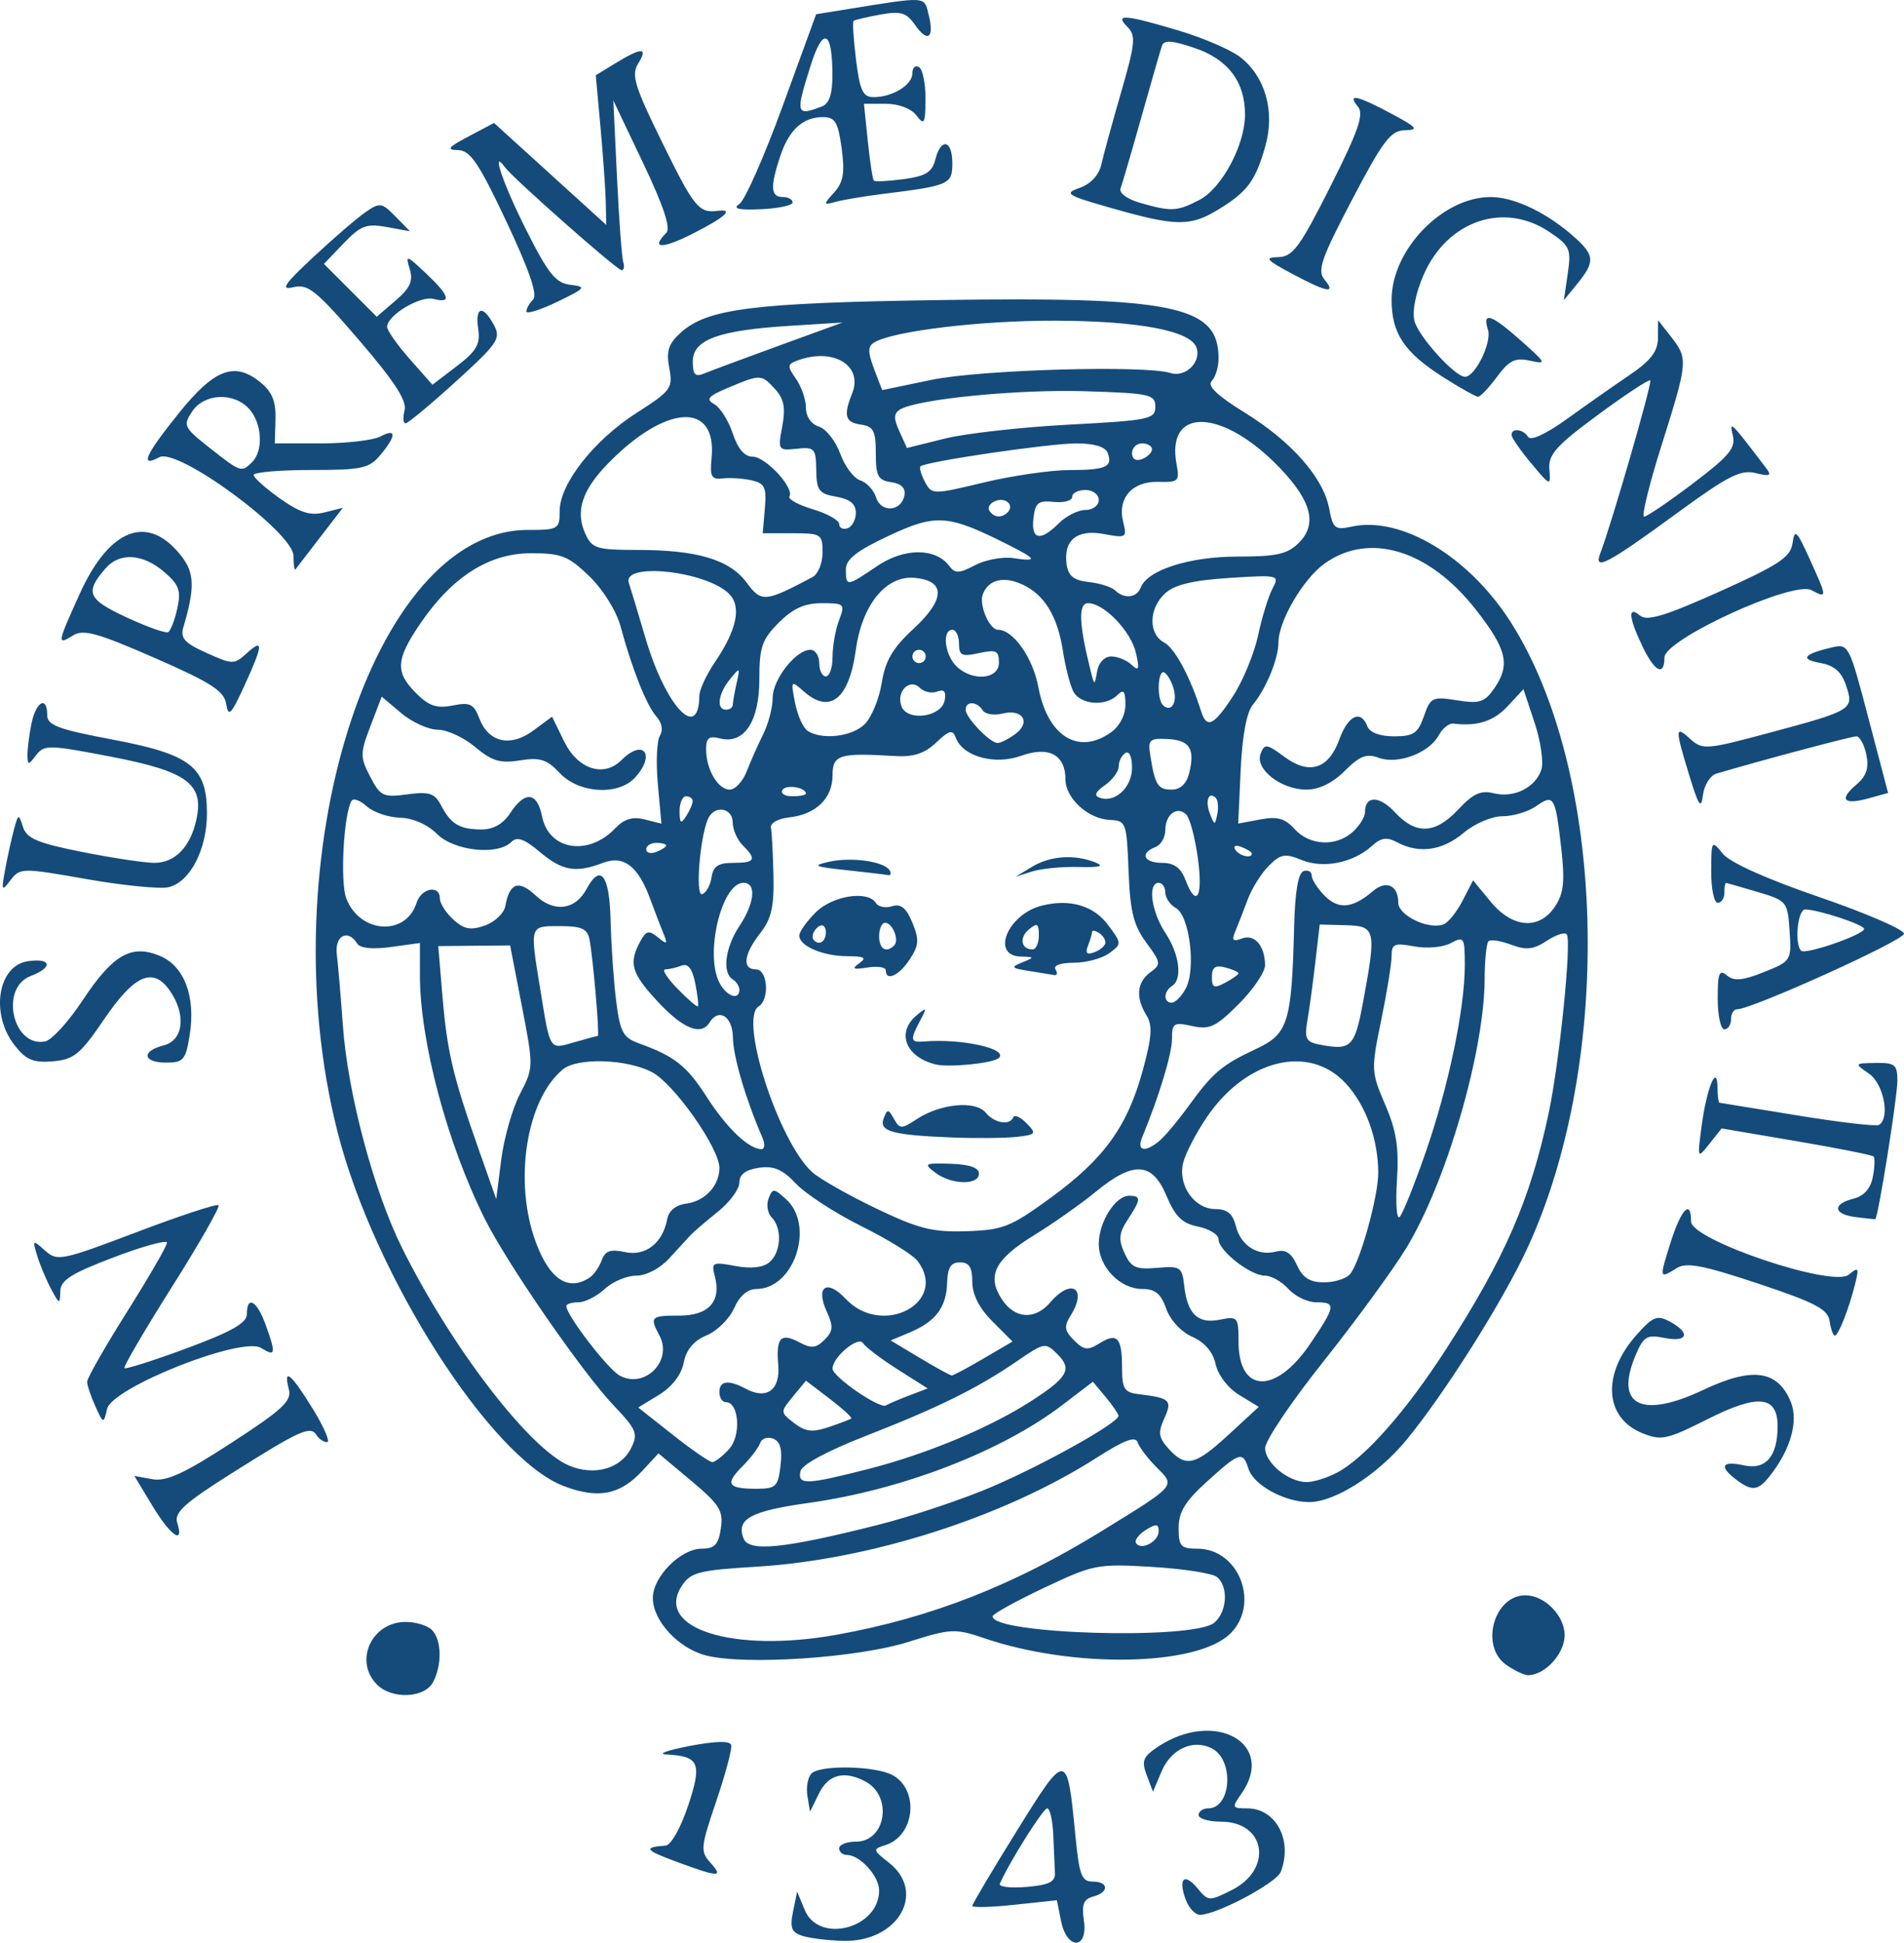 <?xml version="1.0" encoding="UTF-8" standalone="no"?>
<!-- Created with Inkscape (http://www.inkscape.org/) -->

<svg
   xmlns:dc="http://purl.org/dc/elements/1.1/"
   xmlns:cc="http://creativecommons.org/ns#"
   xmlns:rdf="http://www.w3.org/1999/02/22-rdf-syntax-ns#"
   xmlns:svg="http://www.w3.org/2000/svg"
   xmlns="http://www.w3.org/2000/svg"
   xmlns:sodipodi="../../../sodipodi.sourceforge.net/DTD/sodipodi-0.html"
   xmlns:inkscape="http://www.inkscape.org/namespaces/inkscape"
   width="286.087"
   height="291.76"
   id="svg2"
   version="1.1"
   inkscape:version="0.48.4 r9939"
   sodipodi:docname="Nouveau document 1">
  <defs
     id="defs4" />
  <sodipodi:namedview
     id="base"
     pagecolor="#ffffff"
     bordercolor="#666666"
     borderopacity="1.0"
     inkscape:pageopacity="0.0"
     inkscape:pageshadow="2"
     inkscape:zoom="0.98994949"
     inkscape:cx="171.6915"
     inkscape:cy="115.71081"
     inkscape:document-units="px"
     inkscape:current-layer="layer1"
     showgrid="false"
     showborder="true"
     fit-margin-top="0"
     fit-margin-left="0"
     fit-margin-right="0"
     fit-margin-bottom="0"
     inkscape:window-width="1022"
     inkscape:window-height="719"
     inkscape:window-x="125"
     inkscape:window-y="114"
     inkscape:window-maximized="0" />
  <g
     inkscape:label="Calque 1"
     inkscape:groupmode="layer"
     id="layer1"
     transform="translate(-181.398,-385.764)">
    <path
       style="fill:#144b7a;fill-opacity:1"
       d="m 301.967,676.502 c -1.645,-0.528 -1.91,-1.213 -1.41,-3.65 l 0.616,-3 1.135,2.75 c 2.129,5.158 11.184,2.79 11.184,-2.924 0,-2.148 -2.882,-5.326 -4.829,-5.326 -0.644,0 -1.171,-0.45 -1.171,-1 0,-0.55 1.136,-1 2.525,-1 4.492,0 5.566,-6.811 1.423,-9.028 -3.168,-1.696 -5.573,-1.083 -6.979,1.778 l -1.352,2.75 -0.393,-2.365 c -0.216,-1.301 0.062,-2.821 0.62,-3.378 1.307,-1.307 9.559,-1.147 12.142,0.236 4.085,2.186 3.414,9.111 -1.02,10.518 -1.967,0.624 -1.95,0.714 0.499,2.64 5.71,4.491 1.363,11.948 -6.85,11.749 -2.263,-0.055 -5.027,-0.392 -6.14,-0.75 z m 38.855,-2.251 -0.62,-3.101 -6.355,0.681 c -3.495,0.374 -6.355,0.451 -6.355,0.171 0,-0.28 3.01,-5.35 6.688,-11.266 7.52,-12.093 7.56,-12.089 8.817,0.866 0.559,5.763 0.935,6.75 2.575,6.75 2.451,0 2.504,1.614 0.074,2.25 -1.437,0.376 -1.744,1.178 -1.387,3.617 0.644,4.387 -2.56,4.418 -3.437,0.033 z m -0.913,-7.181 c -0.046,-0.945 -0.158,-3.518 -0.25,-5.718 -0.092,-2.2 -0.504,-4 -0.917,-3.999 -0.616,8.3e-4 -5.785,8.233 -7.111,11.324 -0.199,0.463 1.601,0.677 4,0.476 3.356,-0.281 4.342,-0.761 4.278,-2.083 z m 19.669,4.032 c -1.205,-3.189 -0.244,-4.162 1.737,-1.757 1.633,1.981 1.772,1.988 5.178,0.271 6.221,-3.136 5.094,-10.264 -1.622,-10.264 -1.858,0 -3.378,-0.45 -3.378,-1 0,-0.55 0.653,-1 1.45,-1 3.461,0 3.933,-7.189 0.589,-8.979 -2.772,-1.484 -6.153,0.022 -7.576,3.374 l -1.318,3.105 -0.944,-2.5 c -0.805,-2.13 -0.556,-2.758 1.677,-4.244 8.555,-5.691 17.837,-0.505 12.565,7.022 -1.479,2.112 -1.437,2.223 0.845,2.223 4.342,0 6.882,4.787 5.06,9.534 -0.639,1.665 -9.605,6.437 -12.131,6.456 -0.705,0.005 -1.665,-1.003 -2.133,-2.24 z m -76.585,-5.75 c -4.706,-1.737 -4.986,-2.162 -1.582,-2.407 0.803,-0.058 2.266,-2.645 3.372,-5.963 2.144,-6.433 1.701,-7.476 -3.29,-7.724 -1.375,-0.068 0.2,-0.64 3.5,-1.271 3.959,-0.757 6.094,-0.804 6.275,-0.14 0.151,0.553 -0.861,4.346 -2.249,8.428 -2.357,6.931 -2.415,7.543 -0.87,9.249 2.014,2.226 1.275,2.201 -5.156,-0.172 z M 238.064,638.781 c -3.536,-3.536 -0.849,-9.429 4.3,-9.429 1.501,0 3.269,0.54 3.929,1.2 1.474,1.474 1.554,5.27 0.165,7.866 -1.274,2.381 -6.163,2.593 -8.393,0.363 z m 169.651,-2.985 c -3.974,-2.784 -1.859,-10.443 2.884,-10.443 2.894,0 5.894,3.054 5.894,6 0,2.772 -2.959,6 -5.5,6 -0.58,0 -2.055,-0.701 -3.277,-1.557 z m -120.207,-1.401 c -4.174,-1.061 -8.016,-5.204 -8.016,-8.644 0,-3.181 4.185,-7.399 7.341,-7.399 1.946,0 2.521,-0.609 2.879,-3.046 0.39,-2.657 -0.181,-3.572 -4.463,-7.157 l -4.91,-4.111 -2.453,2.646 c -3.341,3.603 -6.631,4.232 -11.804,2.256 -10.957,-4.184 -28.448,-31.542 -33.943,-53.087 -10.443,-40.949 5.189,-90.5 28.549,-90.5 4.615,0 4.804,-0.112 4.804,-2.85 0,-4.073 5.144,-10.628 11.564,-14.734 5.184,-3.316 5.472,-3.711 4.905,-6.732 -0.479,-2.552 -0.128,-3.64 1.715,-5.309 3.99,-3.615 10.846,-4.481 38.746,-4.897 35.466,-0.528 42.071,0.846 42.071,8.756 0,1.301 -0.466,2.832 -1.036,3.402 -0.714,0.714 0.823,2.183 4.955,4.733 7.057,4.356 11.829,9.77 12.699,14.408 0.566,3.015 0.883,3.272 3.365,2.727 7.419,-1.629 17.555,4.426 23.863,14.257 14.393,22.429 15.597,65.693 2.616,93.979 -3.656,7.967 -12.558,22.081 -18.287,28.993 -4.296,5.183 -10.714,9.268 -14.563,9.268 -3.69,0 -8.332,-2.542 -9.109,-4.989 -0.855,-2.694 -1.314,-2.553 -6.253,1.916 -3.267,2.956 -4.25,4.565 -4.25,6.959 0,2.751 0.33,3.114 2.826,3.114 6.321,0 9.498,8.468 4.825,12.858 -5.135,4.824 -23.563,5.117 -36.863,0.585 -4.372,-1.49 -4.992,-1.458 -11.455,0.575 -7.579,2.385 -24.464,3.512 -30.317,2.024 z m 19.551,-3.108 c 14.19,-2.548 26.622,-7.409 39.934,-15.614 11.242,-6.93 11.037,-6.692 8.202,-9.527 -1.324,-1.324 -2.609,-3.014 -2.857,-3.757 -0.329,-0.986 -2,-0.359 -6.188,2.32 -13.869,8.872 -33.916,15.298 -50.983,16.342 -8.779,0.537 -9.984,0.844 -11.321,2.884 -4.179,6.378 7.693,10.138 23.212,7.352 z m 56.783,-1.809 c 1.95,-1.618 2.174,-5.462 0.401,-6.881 -0.688,-0.551 -5.075,-1.23 -9.75,-1.509 -8.189,-0.489 -8.782,-0.374 -16.189,3.129 -4.229,2 -7.717,3.925 -7.75,4.278 -0.255,2.706 30.131,3.604 33.289,0.983 z m -50.536,-14.696 c 5.122,-1.29 12.916,-3.903 17.319,-5.807 8.038,-3.475 18.897,-9.577 18.835,-10.583 -0.018,-0.296 -0.892,-1.568 -1.941,-2.827 l -1.908,-2.288 -4.585,3.499 c -9.141,6.977 -24.08,12.739 -38.125,14.704 -8.712,1.219 -10.906,2.411 -9.789,5.322 0.798,2.079 5.982,1.561 20.195,-2.019 z m 42.187,0.955 c 0,-1.136 -0.367,-1.172 -1.935,-0.193 -1.064,0.665 -1.725,1.549 -1.468,1.965 0.731,1.182 3.403,-0.209 3.403,-1.772 z m -56.814,-9.856 c 0.288,-2.464 -0.038,-3.641 -1.122,-4.057 -0.84,-0.322 -1.714,-0.023 -1.944,0.665 -0.229,0.688 -1.428,2.261 -2.663,3.497 -2.667,2.667 -2.23,3.367 2.099,3.367 2.935,0 3.26,-0.311 3.629,-3.471 z m 13.232,0.492 c 8.566,-2.191 17.968,-6.085 24.081,-9.974 5.826,-3.706 6.579,-4.967 4.319,-7.227 -1.835,-1.835 -1.969,-1.813 -6.098,1.015 -5.962,4.084 -11.789,6.964 -22.722,11.229 -5.884,2.296 -9.623,4.321 -9.823,5.321 -0.416,2.08 0.863,2.034 10.242,-0.364 z m 70.381,0.559 c 4.177,-2.196 10.403,-9.246 16.423,-18.596 8.84,-13.729 12.623,-22.432 15.374,-35.369 1.624,-7.638 3.458,-25.637 2.737,-26.854 -0.241,-0.406 -1.585,0.013 -2.987,0.931 -2.038,1.335 -3.118,1.455 -5.39,0.598 -1.563,-0.59 -3.092,-0.821 -3.399,-0.514 -0.307,0.307 -0.566,2.845 -0.575,5.641 -0.037,10.94 -5.76,30.583 -11.781,40.441 -2.036,3.333 -7.639,11.001 -12.452,17.039 -4.812,6.039 -8.75,11.882 -8.75,12.984 0,2.258 3.505,5.118 6.272,5.118 1.005,0 3.042,-0.639 4.527,-1.42 z m -106.084,-3.647 c 1.102,-2.202 0.861,-2.8 -2.592,-6.43 -4.701,-4.942 -15.981,-21.262 -19.355,-28.003 -5.677,-11.342 -9.768,-26.699 -9.768,-36.665 l 0,-4.797 -4.368,0.599 c -2.757,0.378 -4.623,0.186 -5.059,-0.519 -1.396,-2.258 -3.407,-1.185 -3.058,1.632 0.187,1.512 0.599,6.35 0.917,10.75 0.733,10.167 4.634,24.793 8.895,33.351 7.43,14.921 19.105,30.13 25.075,32.664 3.768,1.599 7.777,0.488 9.315,-2.582 z m 14.748,0.107 c 1.836,-2.029 1.493,-7.04 -0.483,-7.04 -0.54,0 -0.981,-0.675 -0.981,-1.5 0,-1.741 1.361,-1.913 3.993,-0.504 3.124,1.672 5.174,0.161 4.852,-3.575 -0.356,-4.128 0.375,-4.909 3.186,-3.405 1.783,0.954 2.499,0.882 3.763,-0.382 1.3,-1.3 1.356,-2.01 0.335,-4.25 -1.72,-3.775 0.013,-4.926 2.858,-1.898 5.499,5.854 15.548,0.501 10.762,-5.733 -0.688,-0.896 -4.473,-3.23 -8.412,-5.188 -3.939,-1.957 -8.359,-4.828 -9.823,-6.379 -2.042,-2.163 -3.342,-2.72 -5.588,-2.39 -1.991,0.292 -2.927,1.004 -2.927,2.227 0,0.989 -1.462,2.967 -3.25,4.396 -1.788,1.429 -3.627,3.004 -4.089,3.5 -0.461,0.496 -1.903,2.067 -3.205,3.49 -1.378,1.508 -3.446,2.589 -4.953,2.589 -1.423,0 -3.553,0.9 -4.734,2 -1.181,1.1 -2.962,2 -3.958,2 -0.996,0 -1.811,0.256 -1.811,0.57 0,1.364 6.255,9.496 8.038,10.45 3.772,2.019 7.984,-2.242 5.959,-6.027 -1.502,-2.807 -1.318,-2.993 2.968,-2.993 4.435,0 6.343,-2.107 5.349,-5.909 -0.547,-2.09 -0.351,-2.189 3.062,-1.548 2.359,0.443 4.172,0.248 5.135,-0.552 1.762,-1.463 1.956,-5.124 0.356,-6.724 -0.623,-0.623 -0.839,-1.899 -0.479,-2.836 0.61,-1.591 0.784,-1.585 2.633,0.088 4.373,3.957 1.218,13.481 -4.465,13.481 -1.318,0 -2.531,1.048 -3.348,2.894 -0.705,1.592 -2.565,3.426 -4.134,4.076 -1.929,0.799 -3.043,2.129 -3.438,4.105 -0.365,1.825 -1.758,3.637 -3.708,4.823 l -3.124,1.9 5.188,4.101 c 2.854,2.256 5.528,4.101 5.943,4.101 0.415,0 1.553,-0.882 2.529,-1.96 z m 75.081,-2.188 4.5,-4.148 -2.926,-1.78 c -1.689,-1.027 -3.19,-2.981 -3.551,-4.621 -0.404,-1.838 -1.645,-3.293 -3.514,-4.121 -1.677,-0.742 -3.322,-2.518 -3.919,-4.231 -0.777,-2.229 -1.654,-2.952 -3.581,-2.952 -3.359,0 -6.552,-3.303 -6.552,-6.777 0,-3.263 2.498,-7.223 4.557,-7.223 1.842,0 1.814,0.504 -0.199,3.576 -1.332,2.033 -1.424,2.985 -0.487,5.041 0.985,2.163 1.705,2.488 4.892,2.209 3.497,-0.306 3.758,-0.134 4.075,2.673 0.483,4.284 2.044,5.773 5.356,5.111 2.686,-0.537 2.806,-0.397 2.806,3.291 0,7.794 5.59,7.98 10.75,0.357 3.876,-5.727 3.953,-6.26 0.905,-6.26 -1.29,0 -3.159,-0.9 -4.155,-2 -0.995,-1.1 -2.58,-2 -3.52,-2 -2.187,0 -6.98,-3.741 -6.98,-5.448 0,-0.716 -1.381,-1.579 -3.07,-1.916 -2.389,-0.478 -3.442,-1.501 -4.75,-4.615 -2.144,-5.104 -4.938,-5.279 -10.577,-0.663 -2.257,1.847 -6.443,4.797 -9.303,6.555 -5.936,3.649 -7.174,6.104 -4.86,9.635 1.946,2.969 4.975,3.157 7.292,0.451 3.165,-3.697 5.596,-2.099 3.038,1.997 -1.019,1.632 -0.931,2.27 0.516,3.717 1.486,1.486 2.057,1.553 3.828,0.447 2.66,-1.661 3.386,-0.873 3.386,3.674 0,3.163 0.342,3.706 2.5,3.964 4.731,0.566 5.09,0.909 3.835,3.663 -0.958,2.103 -0.847,2.868 0.661,4.534 2.589,2.861 3.974,2.533 9.048,-2.143 z m -56.729,-2.4 c 0.174,-0.138 -1.287,-1.473 -3.246,-2.967 l -3.562,-2.717 -1.947,2.366 c -1.935,2.351 -1.934,2.376 0.172,4.002 1.692,1.307 2.737,1.428 5.193,0.602 1.691,-0.569 3.216,-1.148 3.39,-1.286 z m 8.687,-3.454 2.791,-1.061 -4.527,-2.871 c -2.49,-1.579 -4.823,-3.349 -5.183,-3.932 -0.705,-1.14 -4.583,2.101 -4.583,3.83 0,1.215 7.093,6.096 8.023,5.522 0.379,-0.234 1.945,-0.903 3.48,-1.487 z m 11.181,-5.554 4.36,-2.555 -3.022,-3.022 c -1.984,-1.984 -3.022,-4.026 -3.022,-5.945 0,-2.176 -0.472,-2.923 -1.848,-2.923 -1.377,0 -1.87,0.782 -1.935,3.069 -0.104,3.674 -1.714,5.816 -5.598,7.449 l -2.882,1.212 4.381,2.626 c 2.41,1.444 4.567,2.63 4.794,2.635 0.227,0.005 2.374,-1.14 4.772,-2.546 z m -59.111,-12.21 c 0.59,-0.404 1.377,-1.558 1.749,-2.564 0.521,-1.409 1.323,-1.688 3.488,-1.212 3.084,0.677 5.693,-1.362 6.347,-4.958 0.227,-1.248 1.3,-2.121 2.853,-2.321 2.817,-0.363 4.99,-2.693 4.99,-5.351 0,-2.987 -6.84,-12.694 -10.15,-14.406 -3.833,-1.982 -11.207,-2.201 -13.38,-0.397 -5.502,4.566 -7.423,16.84 -4.06,25.934 2.089,5.648 4.934,7.487 8.163,5.276 z m 114.203,-0.485 c 1.503,-1.841 4.225,-11.638 4.219,-15.181 -0.009,-5.1 -1.884,-10.238 -4.921,-13.49 -5.499,-5.886 -14.905,-3.584 -20.822,5.096 -1.622,2.379 -3.23,5.48 -3.573,6.892 -0.817,3.359 1.688,6.934 4.859,6.934 1.759,0 2.598,0.694 3.058,2.526 0.744,2.966 3.278,4.581 6.051,3.856 1.423,-0.372 2.296,0.198 3.14,2.051 0.864,1.896 1.927,2.567 4.068,2.567 1.594,0 3.358,-0.562 3.919,-1.25 z M 339.295,565.636 c 7.999,-5.832 11.506,-10.689 13.814,-19.136 1.367,-5.003 1.486,-6.753 0.56,-8.236 -1.665,-2.666 -1.46,-4.983 0.572,-6.469 1.642,-1.201 1.605,-1.473 -0.616,-4.476 -1.904,-2.576 -2.42,-4.667 -2.654,-10.751 -0.28,-7.298 -0.375,-7.557 -2.812,-7.664 -3.262,-0.143 -6.667,-3.249 -6.667,-6.083 0,-3.698 -2.515,-5.045 -6.639,-3.553 -3.962,1.433 -8.743,0.139 -9.815,-2.655 -0.508,-1.324 -0.957,-1.221 -2.987,0.686 -1.754,1.648 -3.407,2.182 -6.224,2.01 -8.317,-0.508 -9.335,-0.192 -9.335,2.89 0,3.462 -2.48,5.874 -6.5,6.321 -1.715,0.191 -2.895,0.862 -2.755,1.568 0.135,0.679 0.305,3.909 0.379,7.178 0.106,4.685 -0.317,6.517 -1.995,8.651 -2.489,3.164 -2.752,5.437 -0.629,5.437 1.765,0 2.08,4.523 0.388,5.569 -2.975,1.838 3.005,20.309 8.054,24.879 1.095,0.991 5.401,3.437 9.568,5.434 6.423,3.079 8.497,3.602 13.615,3.437 5.498,-0.178 6.632,-0.628 12.677,-5.035 z m -17.362,-3.753 c -1.8,-1.363 -1.633,-1.46 2.309,-1.336 2.813,0.088 4.25,0.586 4.25,1.47 0,1.786 -4.135,1.702 -6.559,-0.134 z m 2.559,-5.286 c -9.04,-0.356 -11.063,-0.917 -10.316,-2.864 0.555,-1.447 0.702,-1.441 1.548,0.07 0.869,1.553 1.11,1.555 3.45,0.022 3.541,-2.32 8.791,-2.812 10.322,-0.968 1.334,1.607 3.619,1.993 4.162,0.703 0.183,-0.435 1.077,-0.029 1.985,0.902 1.543,1.582 1.444,1.717 -1.5,2.042 -1.734,0.191 -6.077,0.233 -9.652,0.092 z m -2.5,-10.971 c -4.546,-1.111 -5.967,-4.819 -2.836,-7.401 1.504,-1.241 1.552,-1.163 0.5,0.812 -1.552,2.913 -1.476,3.318 0.586,3.146 5.661,-0.474 12.768,1.098 11.221,2.483 -0.877,0.785 -7.458,1.452 -9.471,0.961 z m -7.5,-14.135 c 0,-0.474 -1.238,-0.663 -2.75,-0.422 -2.15,0.344 -2.422,0.207 -1.25,-0.623 1.184,-0.839 0.802,-1.066 -1.816,-1.078 -3.666,-0.017 -7.184,-1.533 -7.184,-3.096 0,-0.556 1.105,-2.115 2.455,-3.465 2.539,-2.539 7.862,-3.369 9.071,-1.414 0.354,0.572 1.446,0.786 2.427,0.474 1.308,-0.415 2.118,0.24 3.035,2.453 1.058,2.554 0.998,3.406 -0.391,5.526 -1.605,2.45 -3.596,3.36 -3.596,1.645 z m 1.264,-3.736 c 0.801,-0.801 -0.247,-3.402 -1.371,-3.402 -0.491,0 -0.893,0.9 -0.893,2 0,1.949 1.061,2.606 2.264,1.402 z M 305.492,525.793 c 0,-0.857 -0.45,-1.281 -1,-0.941 -0.55,0.34 -1,1.041 -1,1.559 0,0.518 0.45,0.941 1,0.941 0.55,0 1,-0.702 1,-1.559 z m 30.5,5.791 c -2.647,-0.413 -2.765,-0.564 -1,-1.28 1.899,-0.771 1.887,-0.815 -0.25,-0.882 -4.514,-0.141 -1.91,-6.365 3.199,-7.647 4.203,-1.055 7.79,-0.008 9.952,2.905 2.071,2.79 2.073,2.847 0.158,4.25 -1.068,0.782 -3.457,1.422 -5.309,1.422 -1.991,0 -3.115,0.409 -2.75,1 0.34,0.55 0.254,0.933 -0.191,0.85 -0.445,-0.082 -2.159,-0.361 -3.809,-0.618 z m 11.5,-4.28 c 0,-0.459 -0.45,-1.112 -1,-1.452 -0.55,-0.34 -1,-0.403 -1,-0.141 0,0.262 -0.275,1.194 -0.611,2.07 -0.447,1.166 -0.179,1.427 1,0.975 0.886,-0.34 1.611,-0.994 1.611,-1.452 z m -10,-1.074 c 0,-1.766 -0.25,-1.915 -1.489,-0.887 -1.505,1.249 -1.184,3.009 0.548,3.009 0.518,0 0.941,-0.955 0.941,-2.122 z m -29,-9.791 c -4.798,-0.512 -5.117,-0.672 -2.5,-1.254 3.361,-0.747 8.245,-0.055 9.074,1.286 0.299,0.484 0.18,0.807 -0.265,0.718 -0.445,-0.09 -3.284,-0.427 -6.309,-0.75 z m 28,-0.51 c 2.728,-1.644 6.372,-1.888 9.5,-0.637 1.405,0.562 0.66,0.764 -2.5,0.68 -2.475,-0.066 -5.625,0.236 -7,0.672 l -2.5,0.792 2.5,-1.506 z m 59.067,43.054 c 3.464,-9.932 5.933,-21.692 5.933,-28.254 0,-4.211 -0.112,-4.387 -2.105,-3.321 -1.18,0.631 -3.598,0.847 -5.5,0.49 -2.979,-0.559 -3.395,-0.381 -3.395,1.451 0,1.148 -0.705,5.502 -1.567,9.675 -1.523,7.371 -1.505,7.732 0.605,12.637 1.689,3.926 2.083,6.456 1.77,11.367 -0.221,3.475 -0.041,5.956 0.401,5.514 0.442,-0.442 2.178,-4.744 3.857,-9.559 z m -136.029,-8.928 c 2.046,-3.925 2.049,-4.069 0.294,-13.135 l -1.775,-9.166 -5.4,0.049 -5.4,0.049 0.629,7.5 c 0.701,8.359 1.577,12.067 5.434,23 l 2.646,7.5 0.752,-5.914 c 0.413,-3.253 1.683,-7.7 2.82,-9.883 z m 36.417,6.547 c -2.502,-5.765 -4.393,-12.179 -4.422,-15 -0.032,-3.195 -2.125,-4.528 -3.533,-2.25 -1.239,2.004 -3.968,0.91 -7.692,-3.084 -4.02,-4.311 -4.473,-5.806 -2.738,-9.046 0.908,-1.697 1.314,-1.8 2.687,-0.684 1.415,1.15 1.515,1.065 0.795,-0.685 -0.452,-1.1 -1.331,-3.389 -1.952,-5.086 -1.806,-4.933 -3.987,-6.598 -7.096,-5.416 -4.1,1.559 -6.099,1.214 -9.488,-1.638 -2.348,-1.975 -3.424,-2.353 -4.277,-1.5 -2.065,2.065 -8.611,1.359 -11.175,-1.205 -1.418,-1.418 -3.613,-2.381 -5.555,-2.436 -1.766,-0.05 -4.02,-0.824 -5.011,-1.72 -0.99,-0.896 -2.014,-1.262 -2.275,-0.814 -1.18,2.027 -1.729,12.172 -0.792,14.636 2.018,5.307 8.957,5.754 10.568,0.68 0.709,-2.233 3.5,-2.757 3.5,-0.656 0,0.74 0.914,2.172 2.03,3.182 1.606,1.453 2.597,1.638 4.74,0.884 1.49,-0.524 2.871,-1.844 3.067,-2.932 0.631,-3.499 2.008,-3.973 4.564,-1.572 2.758,2.591 5.944,2.184 7.635,-0.975 2.094,-3.913 3.459,-2.132 3.618,4.722 0.085,3.659 0.458,9.083 0.829,12.054 0.583,4.663 1.04,5.533 3.346,6.367 5.473,1.979 7.261,3.39 10.301,8.127 2.977,4.639 6.298,7.798 8.2,7.798 0.486,0 0.543,-0.787 0.125,-1.75 z m 59.662,0.5 c 0.824,-0.688 2.804,-3.05 4.4,-5.25 3.647,-5.026 4.972,-6.143 10.176,-8.58 4.776,-2.236 5.304,-3.949 5.663,-18.365 0.129,-5.196 0.616,-8.046 1.421,-8.314 0.673,-0.224 1.224,0.079 1.224,0.675 0,0.596 0.89,1.973 1.977,3.061 2.076,2.076 4.187,1.863 7.21,-0.727 1.989,-1.705 3.813,-0.886 3.813,1.711 0,1.926 4.453,4.093 6.771,3.295 0.699,-0.241 1.992,-1.831 2.873,-3.535 l 1.602,-3.097 2.627,3.197 c 3.299,4.014 7.342,4.306 9.705,0.7 1.29,-1.969 1.477,-3.766 0.909,-8.75 -0.887,-7.782 -1.108,-8.151 -3.775,-6.283 -1.186,0.831 -3.454,1.511 -5.04,1.511 -1.616,0 -4.189,1.098 -5.854,2.5 -3.173,2.67 -6.694,3.171 -9.967,1.42 -1.564,-0.837 -2.417,-0.718 -3.796,0.53 -2.823,2.554 -7.306,3.456 -10.565,2.123 -2.505,-1.024 -3.155,-0.91 -4.937,0.866 -1.129,1.125 -2.554,3.398 -3.167,5.053 -0.613,1.654 -1.451,3.8 -1.861,4.769 -0.587,1.386 -0.381,1.621 0.966,1.104 1.902,-0.73 3.471,1.067 3.495,4.002 0.008,1.027 -1.771,3.654 -3.953,5.836 -3.434,3.434 -4.377,3.879 -7,3.303 -2.77,-0.608 -3.031,-0.441 -3.031,1.939 0,2.234 -1.925,8.577 -4.492,14.804 -0.842,2.041 0.462,2.291 2.608,0.5 z m -84.388,-15.75 c 0.3,0 -0.714,-11.773 -1.249,-14.5 -0.315,-1.606 -1.19,-2 -4.436,-2 -4.597,0 -4.537,-0.191 -2.972,9.418 1.536,9.431 1.333,9.113 5.119,8.027 1.813,-0.52 3.404,-0.945 3.537,-0.945 z m 114.97,-5.013 c 2.042,-10.961 1.921,-11.505 -2.599,-11.624 l -3.901,-0.102 -0.652,5.619 c -0.358,3.091 -0.896,7.045 -1.195,8.787 -0.468,2.731 -0.22,3.231 1.803,3.624 4.759,0.925 5.292,0.412 6.544,-6.304 z m -100.327,-2.882 c -0.451,-2.253 -1.076,-3.049 -2.089,-2.66 -0.795,0.305 -1.887,0.555 -2.427,0.555 -0.54,0 0.285,1.299 1.832,2.886 1.547,1.587 2.928,2.784 3.07,2.66 0.141,-0.124 -0.032,-1.672 -0.386,-3.44 z m 73.707,0.749 c 1.551,-2.897 0.572,-10.91 -1.473,-12.054 -0.883,-0.494 -1.606,-1.551 -1.606,-2.349 0,-0.798 -0.45,-1.45 -1,-1.45 -1.679,0 -1.103,4.325 1,7.5 2.141,3.233 2.613,7.003 1,8 -1.277,0.789 -1.301,2.5 -0.035,2.5 0.531,0 1.482,-0.966 2.114,-2.146 z m -67.078,0.205 c 0,-0.518 -0.45,-1.219 -1,-1.559 -1.613,-0.997 -1.141,-4.767 1,-8 2.313,-3.492 2.597,-6.5 0.614,-6.5 -3.305,0 -5.868,10.789 -3.579,15.066 1.074,2.006 2.965,2.64 2.965,0.993 z m 75,-2.478 c 0,-0.192 -0.9,-0.584 -2,-0.871 -1.493,-0.39 -2,-0.031 -2,1.419 0,1.632 0.319,1.771 2,0.871 1.1,-0.589 2,-1.227 2,-1.419 z m -79.18,-14.41 c 0.245,-1.662 1.007,-2.172 3.25,-2.172 3.312,0 3.579,-0.494 1.43,-2.643 -0.825,-0.825 -1.5,-2.368 -1.5,-3.429 0,-2.047 -2.437,-2.648 -3.535,-0.872 -1.295,2.095 -2.191,12.019 -1.052,11.644 0.598,-0.196 1.23,-1.334 1.406,-2.529 z m 73.081,-2.803 c -0.42,-3.097 -1.206,-6.073 -1.745,-6.613 -1.363,-1.363 -3.156,-0.036 -3.156,2.335 0,1.085 -0.675,2.231 -1.5,2.548 -2.375,0.911 -1.745,2.362 1.025,2.362 1.773,0 2.808,0.744 3.475,2.5 1.666,4.381 2.691,2.692 1.901,-3.132 z m -79.901,-1.975 c 0,-0.216 -0.675,-0.393 -1.5,-0.393 -0.825,0 -1.5,0.436 -1.5,0.969 0,0.533 0.675,0.71 1.5,0.393 0.825,-0.317 1.5,-0.752 1.5,-0.969 z m 88,1.214 c 0,-0.216 -0.698,-0.661 -1.552,-0.989 -0.89,-0.341 -1.291,-0.174 -0.941,0.393 0.587,0.95 2.493,1.405 2.493,0.596 z M 273.856,510.148 c 1.327,-1.393 2.592,-1.773 4.394,-1.321 l 2.53,0.635 -0.537,-5.919 c -0.295,-3.256 -0.158,-6.533 0.306,-7.282 0.514,-0.832 0.31,-1.956 -0.523,-2.886 -1.474,-1.643 -3.648,-7.11 -5.391,-13.551 -0.622,-2.301 -2.626,-5.517 -4.672,-7.5 -3.154,-3.057 -4.202,-3.472 -8.776,-3.472 -6.284,0 -11.826,3.51 -16.609,10.519 -3.724,5.458 -3.838,7.319 -0.644,10.513 1.918,1.918 3.093,2.311 5.479,1.834 2.601,-0.52 3.176,-0.243 4.001,1.928 1.38,3.63 4.682,4.375 8.121,1.833 l 2.814,-2.081 1.821,3.727 c 2.048,4.19 5.955,5.451 8.624,2.781 3.271,-3.271 5.169,-0.838 2.042,2.617 -2.503,2.766 -8.439,2.422 -11.332,-0.657 -1.937,-2.061 -2.958,-2.386 -5.982,-1.903 -2.975,0.476 -4.215,0.105 -6.733,-2.014 -1.698,-1.428 -4.224,-2.597 -5.615,-2.597 -1.391,0 -3.856,-1.116 -5.477,-2.481 l -2.948,-2.481 -1.687,4.417 c -1.57,4.11 -1.572,4.639 -0.041,7.601 1.519,2.938 1.949,3.143 5.573,2.657 3.304,-0.443 4.107,-0.184 5.062,1.63 1.501,2.853 2.783,3.623 6.063,3.642 1.816,0.01 3.274,-0.82 4.365,-2.485 2.198,-3.354 4.027,-3.153 4.763,0.525 1.018,5.088 6.941,6.041 11.008,1.771 z m 110.808,0.549 c 1.006,-0.91 1.829,-2.234 1.829,-2.941 0,-2.54 2.147,-2.537 4.504,0.005 3.159,3.408 6.057,3.273 9.53,-0.445 2.205,-2.36 3.385,-2.898 5.308,-2.415 3.038,0.763 6.307,-0.866 7.165,-3.568 0.353,-1.112 -0.109,-4.282 -1.027,-7.045 l -1.669,-5.024 -2.357,2.544 c -2.111,2.278 -4.588,3.077 -8.151,2.63 -0.659,-0.083 -1.654,0.702 -2.212,1.744 -1.421,2.656 -6.167,4.446 -9.005,3.396 -1.85,-0.684 -2.862,-0.297 -5.119,1.96 -1.819,1.819 -3.86,2.813 -5.779,2.813 -3.812,0 -7.751,-3.088 -6.87,-5.386 0.594,-1.547 0.908,-1.507 3.553,0.448 3.767,2.785 6.663,1.871 8.285,-2.615 1.305,-3.609 3.227,-4.499 4.206,-1.947 0.357,0.93 1.88,1.5 4.009,1.5 2.921,0 3.591,-0.451 4.486,-3.019 0.989,-2.838 1.287,-2.982 4.966,-2.393 3.353,0.536 4.148,0.292 5.545,-1.703 2.524,-3.603 1.99,-5.926 -2.75,-11.964 -7.017,-8.939 -15.965,-11.658 -22.664,-6.888 -3.237,2.305 -6.955,8.657 -6.955,11.881 0,2.431 -1.87,6.969 -3.848,9.337 -0.93,1.114 -1.595,4.677 -1.829,9.8 l -0.367,8.05 3.304,-0.62 c 2.581,-0.484 3.714,-0.167 5.177,1.45 2.256,2.493 6.231,2.682 8.735,0.415 z m -99.187,-4.595 c 0.008,-0.412 -0.435,-0.75 -0.985,-0.75 -0.55,0 -0.993,1.012 -0.985,2.25 0.012,1.819 0.201,1.963 0.985,0.75 0.533,-0.825 0.976,-1.837 0.985,-2.25 z m 78.604,-0.495 c -1.075,-1.075 -1.646,0.431 -0.891,2.352 0.708,1.802 0.762,1.805 1.112,0.065 0.202,-1.006 0.103,-2.093 -0.22,-2.417 z m -12.588,-4.555 c 0,-1.624 -0.424,-2.557 -1,-2.2 -0.55,0.34 -1,1.241 -1,2.002 0,0.761 -0.932,2.037 -2.07,2.834 -1.474,1.033 -1.69,1.579 -0.75,1.898 2.303,0.782 4.82,-1.586 4.82,-4.535 z m -49,3.907 c 0,-0.949 -2.993,-1.427 -3.527,-0.563 -0.325,0.526 0.336,0.956 1.468,0.956 1.132,0 2.059,-0.177 2.059,-0.393 z m -8.894,-3.357 c 0.585,-1.512 1.7,-4.024 2.479,-5.581 0.779,-1.557 1.416,-4.003 1.416,-5.436 0,-2.788 3.487,-7.233 5.674,-7.233 0.729,0 1.326,0.9 1.326,2 0,1.1 0.45,2 1,2 0.55,0 1,-1.321 1,-2.935 0,-1.614 0.439,-4.089 0.975,-5.5 0.933,-2.455 0.823,-2.565 -2.577,-2.565 -2.593,0 -4.342,0.79 -6.475,2.923 -2.532,2.532 -2.923,3.669 -2.923,8.5 0,6.365 -2.312,9.831 -5.926,8.886 -1.631,-0.427 -2.074,-0.076 -2.074,1.64 0,3.026 1.778,6.051 3.557,6.051 0.817,0 1.965,-1.238 2.549,-2.75 z m 66.473,0.293 c 0.922,-3.672 0.102,-4.973 -3.24,-5.141 -2.72,-0.137 -2.972,0.104 -2.594,2.473 0.711,4.461 1.127,5.125 3.206,5.125 1.303,0 2.23,-0.866 2.629,-2.457 z m -26.117,-5.891 c 2.395,-1.751 1.101,-3.831 -1.914,-3.074 -1.281,0.322 -2.63,0.098 -2.998,-0.496 -0.84,-1.359 -2.55,-1.413 -2.55,-0.081 0,1.195 3.659,5 4.809,5 0.445,0 1.639,-0.607 2.653,-1.348 z m 14.316,-0.208 c 1.344,-0.941 2.223,-2.602 2.223,-4.2 0,-2.056 -0.267,-2.377 -1.2,-1.443 -1.774,1.774 -5.598,1.456 -6.628,-0.55 -0.494,-0.963 -1.195,-3.694 -1.558,-6.07 -0.797,-5.217 -2.797,-8.486 -6.116,-9.999 -2.814,-1.282 -5.077,-0.72 -5.917,1.469 -0.622,1.62 0.983,5.35 2.301,5.35 2.266,0 5.215,4.197 6.036,8.592 1.376,7.364 5.979,10.269 10.859,6.851 z m -36.93,-1.291 c 1.016,-1.016 2.161,-3.803 2.543,-6.193 0.53,-3.315 1.654,-5.231 4.739,-8.079 4.814,-4.444 4.903,-7.229 0.246,-7.683 -4.308,-0.421 -7.939,3.994 -8.873,10.788 -1.023,7.438 -3.895,9.737 -7.826,6.266 -1.939,-1.713 -1.967,-1.677 -1.314,1.7 0.367,1.898 1.223,3.803 1.903,4.235 2.204,1.4 6.69,0.86 8.583,-1.033 z m -24.863,-4.263 c 0.008,-0.886 1.071,-3.166 2.361,-5.067 3.288,-4.845 4.007,-8.328 2.11,-10.224 -3.434,-3.434 -16.125,-4.809 -15.063,-1.631 0.282,0.843 1.396,4.538 2.476,8.21 3.033,10.31 8.049,15.696 8.116,8.712 z m 80.232,0.002 c 1.465,-2.259 3.143,-6.344 3.729,-9.077 0.586,-2.733 1.562,-5.896 2.169,-7.03 1.079,-2.016 0.935,-2.051 -6.512,-1.573 -5.421,0.348 -8.19,1.009 -9.609,2.294 -2.491,2.255 -2.582,6.11 -0.174,7.399 1.611,0.862 3.925,5.165 5.563,10.346 0.842,2.663 1.917,2.138 4.833,-2.358 z m -43.374,0.712 c 0.254,-1.338 -0.075,-1.729 -1.12,-1.328 -0.814,0.312 -1.984,0.063 -2.601,-0.554 -1.528,-1.528 -3.609,0.567 -2.76,2.778 0.888,2.314 6.006,1.607 6.481,-0.896 z m -31.829,0.646 c 0.008,-0.412 0.266,-1.875 0.574,-3.25 0.541,-2.413 0.506,-2.432 -1.014,-0.559 -1.778,2.192 -2.076,4.559 -0.574,4.559 0.55,0 1.006,-0.338 1.014,-0.75 z m 66.272,-2.267 c -0.29,-1.108 -0.923,-2.259 -1.406,-2.558 -0.999,-0.617 -1.221,3.9 -0.24,4.881 1.163,1.163 2.182,-0.274 1.646,-2.323 z m -9.416,-4.983 c 0.952,0 2.329,0.562 3.06,1.25 1.094,1.029 1.211,0.72 0.662,-1.75 -0.723,-3.252 -4.796,-7.5 -7.193,-7.5 -1.494,0 -1.391,3.057 0.339,10 0.61,2.447 0.631,2.453 1.012,0.25 0.228,-1.317 1.107,-2.25 2.12,-2.25 z m -16.87,0.921 c 0,-1.79 -0.417,-1.988 -3,-1.421 -2.583,0.567 -3,0.37 -3,-1.421 0,-1.144 -0.45,-2.079 -1,-2.079 -1.561,0 -1.174,3.684 0.571,5.429 2.377,2.377 6.429,2.056 6.429,-0.508 z m -11,-0.921 c 0,-0.55 -0.45,-1 -1,-1 -0.55,0 -1,0.45 -1,1 0,0.55 0.45,1 1,1 0.55,0 1,-0.45 1,-1 z m -17,-11.922 c 0.825,-0.438 1.5,-2.097 1.5,-3.687 0,-2.759 -0.205,-2.891 -4.496,-2.891 l -4.496,0 0.319,-3.713 c 0.274,-3.193 -0.006,-3.786 -2.004,-4.237 -1.278,-0.289 -3.223,-0.418 -4.323,-0.287 -1.699,0.201 -1.951,-0.262 -1.678,-3.074 0.83,-8.53 -6.883,-8.092 -15.611,0.886 -3.871,3.982 -4.885,7.151 -3.36,10.498 1.011,2.22 1.682,2.427 7.877,2.432 8.977,0.007 13.817,1.461 16.373,4.919 2.21,2.99 2.752,2.943 9.898,-0.847 z m 49.301,1.58 c 1.015,-2.646 7.322,-4.658 14.6,-4.658 5.864,0 7.462,-0.363 9.186,-2.087 2.78,-2.78 1.879,-6.267 -2.904,-11.248 -8.611,-8.967 -17.159,-9.226 -15.485,-0.469 0.472,2.47 0.262,2.668 -2.742,2.583 -3.938,-0.112 -6.187,2.448 -5.291,6.02 0.593,2.363 0.461,2.446 -2.883,1.819 -4.063,-0.762 -6.126,0.921 -5.608,4.576 0.245,1.728 1.077,2.387 3.327,2.632 1.65,0.18 3.428,0.742 3.95,1.25 1.376,1.337 3.256,1.132 3.851,-0.419 z m -39.596,-3.232 c 4.056,-2.752 8.775,-2.761 10.826,-0.019 0.873,1.167 1.468,1.151 3.872,-0.109 1.562,-0.818 4.135,-1.298 5.718,-1.066 3.787,0.556 3.633,0.189 -0.872,-2.076 -8.909,-4.478 -10.687,-4.607 -17.771,-1.293 -4.883,2.285 -6.479,3.538 -6.479,5.084 0,2.596 0.132,2.581 4.706,-0.522 z m 27.294,-6.425 c 1.1,-1.1 2.9,-2 4,-2 1.111,0 2,-0.667 2,-1.5 0,-0.833 -0.889,-1.5 -2,-1.5 -1.1,0 -2,0.467 -2,1.038 0,0.571 -1.238,0.908 -2.75,0.75 -2.342,-0.245 -2.797,0.12 -3.066,2.462 -0.374,3.248 1.041,3.526 3.816,0.75 z m -30.5,-1.574 c 0,-1.329 -0.893,-2.062 -2.949,-2.418 -2.592,-0.449 -2.955,-0.933 -3,-4.01 -0.048,-3.248 -0.257,-3.477 -2.923,-3.192 -2.8,0.299 -2.855,0.215 -2.186,-3.35 0.518,-2.76 0.264,-4.124 -1.033,-5.557 -2.082,-2.3 -2.194,-2.305 -6.988,-0.302 -3.125,1.306 -3.526,1.764 -2.197,2.508 0.894,0.501 2.145,2.482 2.779,4.402 0.764,2.316 1.776,3.492 3.002,3.492 1.944,0 6.294,4.708 5.514,5.969 -0.249,0.404 1.332,1.269 3.514,1.923 2.182,0.654 3.967,1.658 3.967,2.232 0,0.574 0.562,0.856 1.25,0.627 0.688,-0.229 1.25,-1.275 1.25,-2.324 z m 22.806,-0.066 c 1.065,-1.065 -0.27,-2.312 -1.832,-1.712 -0.804,0.309 -1.213,0.964 -0.909,1.456 0.648,1.049 1.837,1.16 2.741,0.256 z m -15.509,-2.545 c 0.211,-1.097 -0.464,-1.772 -1.989,-1.989 -1.972,-0.28 -2.308,-0.91 -2.308,-4.327 0,-3.387 -0.345,-4.049 -2.25,-4.32 -2.357,-0.335 -2.642,-1.356 -1.305,-4.68 1.708,-4.249 -2.938,-6.975 -8.348,-4.899 -1.395,0.535 -1.404,0.835 -0.082,2.723 0.817,1.167 1.486,3.116 1.486,4.331 0,1.315 0.792,2.461 1.954,2.83 1.075,0.341 2.515,2.17 3.199,4.063 0.685,1.894 2.032,3.693 2.994,3.998 0.962,0.305 2.036,1.458 2.386,2.561 0.75,2.362 3.792,2.153 4.263,-0.292 z m 24.786,-3.808 c 5.54,-0.009 6.56,-0.471 5.741,-2.606 -0.342,-0.892 -2.046,-1.401 -4.681,-1.398 -4.146,0.004 -22.717,2.737 -23.428,3.448 -0.207,0.207 0.094,1.257 0.67,2.333 1.033,1.931 1.148,1.932 8.831,0.093 4.281,-1.025 10.072,-1.866 12.867,-1.871 z m 12.417,-3.115 c 0,-0.491 -0.675,-0.893 -1.5,-0.893 -0.825,0 -1.5,0.661 -1.5,1.469 0,0.895 0.586,1.244 1.5,0.893 0.825,-0.317 1.5,-0.977 1.5,-1.469 z m -12.5,-3.706 c 12.104,-0.64 13,-0.825 13,-2.687 0,-1.852 -0.777,-2.024 -10.5,-2.33 -10.148,-0.319 -25.325,1.177 -27.865,2.747 -0.951,0.588 -0.973,1.345 -0.095,3.272 l 1.142,2.507 5.659,-1.41 c 3.112,-0.776 11.509,-1.72 18.659,-2.098 z m -20.635,-6.725 c 7.354,-1.534 32.105,-2.241 35.932,-1.026 2.26,0.717 4.693,-1.718 3.866,-3.87 -0.957,-2.495 -8.666,-3.949 -21.163,-3.992 -11.197,-0.039 -24.478,1.56 -27.264,3.281 -0.948,0.586 -0.949,1.446 -0.005,3.947 0.664,1.759 1.221,3.198 1.238,3.198 0.017,-4.5e-4 3.345,-0.692 7.395,-1.537 z m -22.865,-5.154 9.5,-3.456 -8,0.499 c -10.663,0.665 -14.5,2.082 -14.5,5.355 0,1.999 0.356,2.362 1.75,1.784 0.963,-0.399 6.025,-2.28 11.25,-4.181 z m -94.212,174.226 -2.698,-4.466 2.705,0.497 c 2.094,0.385 4.779,-0.848 11.881,-5.457 7.663,-4.972 9.087,-6.297 8.633,-8.031 -0.884,-3.38 0.319,-2.402 3.595,2.923 1.692,2.75 2.657,5 2.145,5 -0.512,0 -1.229,-0.481 -1.592,-1.068 -0.893,-1.444 -2.474,-0.731 -12.725,5.737 -7.135,4.502 -8.684,5.909 -8.198,7.441 1.082,3.408 -0.995,1.981 -3.747,-2.576 z m 237.962,-3.926 c -2.606,-1.978 -2.122,-2.849 1.18,-2.123 3.296,0.724 5.07,-1.335 5.07,-5.884 0,-4.574 -2.92,-4.879 -10.448,-1.091 -6.223,3.131 -7.025,3.303 -9.912,2.126 -5.699,-2.325 -6.058,-8.899 -0.805,-14.778 2.446,-2.737 3.066,-2.981 4.979,-1.957 3.163,1.693 2.682,3.148 -0.811,2.45 -2.67,-0.534 -3.146,-0.244 -4.369,2.667 -3.148,7.488 0.925,9.524 10.24,5.119 7.342,-3.472 11.131,-2.952 13.099,1.798 1.217,2.939 -0.052,7.318 -3.28,11.315 -1.674,2.073 -2.596,2.14 -4.943,0.358 z M 195.721,596.954 c -0.676,-1.483 -1.229,-3.138 -1.229,-3.678 0,-0.54 2.7,-5.267 6,-10.505 3.3,-5.238 6,-9.905 6,-10.371 0,-0.466 -3.6,0.52 -8,2.192 -6.47,2.458 -8.008,3.443 -8.04,5.15 -0.037,1.963 -0.133,1.935 -1.375,-0.39 -0.734,-1.375 -1.676,-3.625 -2.093,-5 -0.731,-2.412 -0.689,-2.439 1.177,-0.774 1.847,1.647 2.472,1.522 13.781,-2.769 6.515,-2.472 12.05,-4.291 12.299,-4.042 0.249,0.249 -2.904,5.77 -7.007,12.269 -4.103,6.499 -7.316,11.986 -7.14,12.193 0.176,0.208 4.388,-1.13 9.36,-2.972 6.739,-2.497 9.039,-3.802 9.039,-5.127 0,-2.872 1.502,-2.043 2.799,1.543 1.609,4.449 1.525,4.898 -0.662,3.533 -2.864,-1.788 -22.378,5.93 -23.139,9.151 -0.539,2.282 -0.548,2.28 -1.77,-0.403 z m 260.591,-12.774 c -0.264,-1.794 -2.133,-2.775 -10.734,-5.638 -8.32,-2.769 -10.781,-3.238 -12.236,-2.328 -2.642,1.65 -2.651,1.609 -0.926,-3.849 1.595,-5.046 3.077,-6.563 3.077,-3.151 0,2.789 21.289,9.968 23.691,7.988 1.468,-1.209 1.569,-1.066 0.966,1.355 -0.939,3.771 -2.52,7.794 -3.064,7.794 -0.25,0 -0.599,-0.977 -0.775,-2.172 z m 3.93,-15.623 c -3.389,-0.417 -3.584,-1.958 -0.351,-2.77 1.576,-0.395 2.575,-1.518 2.912,-3.269 0.282,-1.467 0.335,-2.847 0.118,-3.066 -0.217,-0.22 -5.444,-1.257 -11.615,-2.306 l -11.221,-1.906 -1.834,2.306 c -1.826,2.297 -1.831,2.286 -1.172,-2.694 0.752,-5.682 2.332,-9.495 2.382,-5.75 0.017,1.238 0.143,2.26 0.28,2.272 0.138,0.012 5.421,0.872 11.741,1.91 6.32,1.038 11.832,1.677 12.25,1.419 1.695,-1.047 0.705,-6.145 -1.491,-7.677 -2.246,-1.567 -2.245,-1.57 1,-1.622 2.892,-0.047 3.25,0.25 3.247,2.698 -0.003,2.503 -2.914,20.696 -3.323,20.765 -0.096,0.016 -1.411,-0.123 -2.924,-0.309 z M 183.607,542.771 c -3.698,-4.701 -2.561,-11.979 1.976,-12.645 3.564,-0.523 3.831,0.926 0.41,2.227 -4.676,1.778 -2.682,10.76 2.181,9.823 0.977,-0.188 3.501,-2.947 5.608,-6.131 4.573,-6.911 7.33,-8.507 11.623,-6.728 3.689,1.528 5.42,6.112 4.494,11.902 -0.597,3.733 -0.94,4.134 -3.533,4.134 -3.533,0 -3.783,-1.733 -0.372,-2.589 2.987,-0.75 3.415,-4.659 0.903,-8.245 -2.516,-3.592 -5.307,-2.365 -9.862,4.334 -3.578,5.263 -4.524,6.037 -7.696,6.304 -2.934,0.246 -4.015,-0.204 -5.731,-2.385 z m 255.885,-7.041 c 0,-3.839 0.236,-4.426 1.394,-3.466 1.069,0.887 2.363,0.769 5.55,-0.506 4.098,-1.64 4.152,-1.726 3.856,-6.179 -0.293,-4.411 -0.404,-4.547 -4.8,-5.856 -2.475,-0.737 -4.612,-1.347 -4.75,-1.355 -0.138,-0.008 -0.25,0.66 -0.25,1.485 0,0.825 -0.45,1.5 -1,1.5 -0.55,0 -0.99,-2.138 -0.978,-4.75 0.022,-4.657 0.056,-4.708 1.75,-2.619 1.072,1.322 6.564,3.789 14.471,6.5 7.009,2.403 12.746,4.882 12.75,5.51 0.006,1.007 -22.887,11.358 -25.121,11.358 -0.479,0 -0.872,0.675 -0.872,1.5 0,0.825 -0.45,1.5 -1,1.5 -0.55,0 -1,-2.08 -1,-4.622 z m 22,-10.461 c 0,-0.634 -6.938,-2.916 -8.866,-2.916 -1.123,0 -1.626,5.175 -0.603,6.198 0.637,0.637 9.469,-2.423 9.469,-3.282 z m -279.318,-8.916 c 0.356,-1.925 0.95,-4.625 1.32,-6 0.649,-2.41 0.698,-2.424 1.361,-0.382 0.561,1.727 2.207,2.42 8.913,3.751 4.523,0.898 9.392,1.632 10.819,1.632 3.129,-9.4e-4 5.452,-2.416 6.337,-6.586 1.124,-5.296 -1.449,-7.168 -12.872,-9.366 -9.294,-1.788 -10.023,-1.803 -11.218,-0.231 -1.158,1.523 -1.282,1.528 -1.31,0.057 -0.018,-0.894 0.249,-3.031 0.593,-4.75 0.672,-3.361 2.375,-4.299 2.375,-1.308 0,1.505 1.662,2.13 9.686,3.641 11.901,2.241 14.314,4.111 14.314,11.093 0,5.425 -2.511,10.289 -5.729,11.097 -1.237,0.31 -6.765,-0.229 -12.285,-1.198 -9.794,-1.72 -10.071,-1.717 -11.493,0.144 -1.339,1.753 -1.405,1.624 -0.811,-1.593 z m 253.043,-14.154 c -2.171,-7.114 -2.156,-7.546 0.181,-5.431 1.811,1.639 2.405,1.591 11.861,-0.95 12.545,-3.371 12.727,-3.483 11.522,-7.099 -0.685,-2.057 -1.777,-3.013 -3.872,-3.387 -3.103,-0.554 -2.554,-1.312 1.681,-2.322 2.562,-0.611 2.64,-0.461 5.55,10.612 l 2.951,11.231 -2.91,0.807 c -3.755,1.041 -4.525,0.21 -1.882,-2.032 1.541,-1.307 1.943,-2.499 1.525,-4.525 -0.312,-1.512 -0.989,-2.75 -1.504,-2.75 -0.765,0 -14.018,3.529 -21.017,5.597 -0.928,0.274 -1.84,1.715 -2.025,3.201 -0.277,2.227 -0.64,1.708 -2.062,-2.952 z M 215.382,491.476 c -0.319,-1.944 -2.274,-3.2 -10.765,-6.912 -8.602,-3.76 -10.696,-4.336 -12.25,-3.366 -2.439,1.523 -2.396,1.261 1.022,-6.277 4.469,-9.856 10.242,-12.023 15.21,-5.707 2.035,2.587 2.109,4.769 0.364,10.705 -0.497,1.691 0.133,2.401 3.463,3.903 3.928,1.771 4.141,1.772 6.069,0.028 2.535,-2.294 2.446,-1.239 -0.424,5.002 -1.967,4.276 -2.356,4.656 -2.689,2.624 z m -7.344,-14.332 c 0.589,-2.683 0.278,-3.548 -1.979,-5.489 -3.19,-2.744 -6.681,-2.964 -8.781,-0.554 -3.164,3.632 -2.736,4.651 3.095,7.365 3.091,1.439 5.922,2.446 6.292,2.239 0.37,-0.207 0.988,-1.81 1.373,-3.562 z m 220.14,5.674 c -2.092,-4.387 -2.22,-6.155 -0.332,-4.588 1.037,0.861 3.822,0.015 11.937,-3.628 8.916,-4.002 10.642,-5.145 10.951,-7.251 0.325,-2.21 0.622,-1.939 2.563,2.333 2.671,5.879 2.677,5.995 0.274,4.709 -2.733,-1.463 -22.079,7.395 -22.079,10.109 0,2.917 -1.478,2.166 -3.315,-1.685 z M 225.492,469.251 c 0,-3.509 -17.383,-16.299 -20.144,-14.822 -3.006,1.609 -2.166,-0.291 2.929,-6.626 5.329,-6.626 8.361,-7.772 12.244,-4.628 1.76,1.425 2.347,2.86 2.271,5.55 l -0.103,3.627 6.967,0 c 3.832,0 7.837,-0.466 8.901,-1.035 2.432,-1.302 2.428,-0.136 -0.009,2.785 -1.679,2.013 -2.782,2.25 -10.467,2.25 -4.724,0 -8.58,0.338 -8.568,0.75 0.012,0.412 1.79,2.001 3.953,3.531 3.029,2.142 4.565,2.622 6.691,2.088 l 2.759,-0.693 -3.405,4.412 c -1.873,2.426 -3.543,4.599 -3.712,4.828 -0.169,0.229 -0.307,-0.679 -0.307,-2.018 z m -6.2,-14.099 c 1.716,-1.716 1.481,-5.832 -0.455,-7.971 -2.309,-2.552 -6.755,-2.35 -8.574,0.39 -1.392,2.096 -1.246,2.397 2.628,5.449 4.711,3.711 4.795,3.739 6.401,2.133 z m 202.557,13.712 c 1.71,-4.456 7.837,-25.65 7.508,-25.969 -0.201,-0.195 -3.74,2.135 -7.865,5.177 -6.29,4.639 -7.467,5.954 -7.294,8.156 0.203,2.596 0.174,2.587 -2.723,-0.875 -1.611,-1.925 -2.941,-3.837 -2.956,-4.25 -0.04,-1.114 1.757,-0.908 2.495,0.286 0.385,0.622 2.702,-0.451 5.809,-2.691 2.843,-2.049 7.081,-5.022 9.419,-6.606 3.206,-2.173 4.255,-3.538 4.272,-5.559 l 0.022,-2.679 1.956,2.5 c 2.57,3.286 2.534,3.704 -1.426,16.25 -1.866,5.912 -3.051,10.75 -2.633,10.75 0.418,0 3.714,-2.236 7.324,-4.969 5.485,-4.153 6.472,-5.344 6.003,-7.25 -0.573,-2.332 -0.278,-2.041 5.085,5.032 0.785,1.036 0.434,1.172 -1.665,0.645 -2.224,-0.558 -4.159,0.428 -11.804,6.018 -10.498,7.676 -12.574,8.763 -11.527,6.036 z M 242.195,447.382 c 0.371,-1.42 -1.54,-4.36 -6.844,-10.529 -6.423,-7.47 -7.677,-8.483 -9.859,-7.961 -2.017,0.482 -1.437,-0.393 3,-4.531 3.025,-2.821 6.542,-5.848 7.815,-6.727 2.171,-1.498 2.451,-1.459 4.5,0.63 l 2.185,2.228 -3.501,-0.635 c -3.029,-0.549 -3.9,-0.218 -6.461,2.454 l -2.96,3.089 3.967,3.967 3.967,3.967 2.83,-2.432 c 2.203,-1.893 2.674,-2.943 2.125,-4.741 -0.662,-2.167 -0.512,-2.128 2.414,0.628 3.578,3.369 3.954,4.594 1.188,3.871 -2.02,-0.528 -7.013,2.464 -6.996,4.192 0.006,0.55 1.539,2.731 3.408,4.847 l 3.398,3.847 3.647,-2.781 c 2.982,-2.274 3.571,-3.295 3.233,-5.597 -0.495,-3.371 0.71,-3.675 2.358,-0.596 1.089,2.036 0.617,2.738 -5.715,8.491 -3.796,3.45 -7.198,6.276 -7.559,6.281 -0.361,0.005 -0.425,-0.878 -0.141,-1.961 z m 156.123,-4.926 c -5.919,-3.754 -7.826,-6.599 -7.826,-11.679 0,-7.499 7.66,-15.429 14.898,-15.422 3.644,0.004 8.737,2.491 12.852,6.276 2.752,2.531 2.777,3.518 0.172,6.721 l -2.034,2.5 0.583,-4 c 0.539,-3.696 0.33,-4.171 -2.756,-6.25 -6.813,-4.591 -15.288,-1.732 -18.87,6.366 -1.217,2.752 -1.777,5.524 -1.41,6.986 0.584,2.329 6.075,8.399 7.597,8.399 1.529,0 4.053,-5.152 3.452,-7.046 -0.895,-2.819 0.469,-2.364 5.014,1.673 3.771,3.349 3.845,3.518 1.287,2.953 -2.218,-0.49 -3.119,-0.051 -4.938,2.41 -1.224,1.655 -2.502,3.01 -2.841,3.01 -0.339,0 -2.671,-1.303 -5.182,-2.896 z m -137.826,-9.917 c 0,-0.433 0.458,-1.245 1.017,-1.804 0.689,-0.689 -0.607,-4.46 -4.022,-11.7 -4.155,-8.808 -5.43,-10.691 -7.267,-10.727 -1.806,-0.036 -1.505,-0.426 1.592,-2.06 l 3.82,-2.015 8.43,7.654 8.43,7.654 -0.071,-3.344 c -0.039,-1.839 -0.394,-6.896 -0.788,-11.237 l -0.717,-7.893 3.038,-1.853 c 3.906,-2.382 4.861,-2.35 3.323,0.112 -1.059,1.695 -0.538,3.383 3.702,12 4.726,9.605 5.433,10.469 8.263,10.102 2.529,-0.328 1.123,0.956 -3.75,3.425 -4.639,2.351 -6.397,2.297 -3.978,-0.122 0.696,-0.696 -0.41,-4.029 -3.469,-10.45 l -4.491,-9.428 0.548,11.5 c 0.301,6.325 0.723,12.062 0.937,12.75 0.214,0.688 0.108,1.25 -0.237,1.25 -0.679,0 -16.34,-13.823 -17.546,-15.486 -2.134,-2.945 -0.29,2.476 3.211,9.44 3.308,6.58 4.424,7.963 6.636,8.228 2.463,0.295 2.318,0.483 -1.977,2.556 -2.55,1.23 -4.636,1.883 -4.636,1.45 z m 115,-5.687 c -3.874,-2.074 -4.152,-2.419 -2,-2.474 2.154,-0.055 3.235,-1.524 7.811,-10.619 4.239,-8.424 5.072,-10.843 4.128,-11.981 -1.686,-2.032 -0.117,-1.699 5.061,1.074 3.869,2.072 4.15,2.418 2,2.469 -2.138,0.051 -3.288,1.564 -7.947,10.455 -4.649,8.872 -5.254,10.628 -4.128,11.985 1.82,2.193 0.369,1.925 -4.925,-0.91 z m -27,-9.81 c -6.886,-1.959 -7.282,-2.21 -4.843,-3.072 1.652,-0.583 2.876,-1.918 3.237,-3.528 0.319,-1.424 1.661,-6.32 2.983,-10.879 2.108,-7.27 2.223,-8.468 0.942,-9.75 -1.998,-1.998 -0.477,-1.891 7.694,0.542 3.7,1.102 7.879,2.909 9.285,4.016 3.743,2.944 5.201,8.136 3.74,13.317 -1.475,5.228 -2.693,6.874 -7.055,9.534 -4.238,2.583 -6.352,2.56 -15.982,-0.18 z m 13.128,-1.256 c 3.337,-1.725 6.814,-8.19 6.85,-12.733 0.039,-4.931 -2.515,-8.355 -7.499,-10.053 -3.456,-1.178 -4.677,-1.264 -4.987,-0.353 -0.226,0.663 -1.615,5.481 -3.087,10.706 -1.472,5.225 -2.88,10.039 -3.128,10.699 -0.26,0.689 0.967,1.607 2.886,2.16 4.751,1.368 5.574,1.329 8.966,-0.425 z m -69.131,0.623 c 0.824,-0.539 3.757,-7.174 6.518,-14.744 l 5.021,-13.763 3.982,-0.643 c 12.882,-2.081 12.212,-2.118 12.923,0.717 0.88,3.506 -0.13,4.266 -2.043,1.536 -1.308,-1.867 -2.139,-2.115 -5.227,-1.557 -2.02,0.365 -3.821,0.791 -4.004,0.946 -0.183,0.156 -0.018,2.796 0.365,5.867 0.579,4.632 1.03,5.584 2.648,5.584 2.844,0 5.819,-1.838 5.819,-3.594 0,-0.838 0.45,-1.246 1,-0.906 0.55,0.34 0.986,2.504 0.968,4.809 -0.028,3.699 -0.188,3.986 -1.36,2.441 -0.79,-1.041 -2.657,-1.75 -4.608,-1.75 l -3.28,0 0.579,5.605 c 0.318,3.083 0.727,5.754 0.909,5.936 0.182,0.182 2.199,0.08 4.483,-0.226 3.308,-0.444 4.274,-1.041 4.75,-2.936 0.837,-3.334 2.559,-2.97 2.559,0.542 0,3.18 -0.443,3.375 -10.5,4.626 -2.75,0.342 -5.9,0.869 -7,1.171 -1.92,0.527 -1.93,0.47 -0.246,-1.417 1.379,-1.546 1.617,-2.963 1.114,-6.633 -0.538,-3.928 -0.984,-4.667 -2.813,-4.667 -3.022,0 -5.104,1.912 -6.427,5.899 -1.514,4.564 -1.42,6.101 0.372,6.101 0.825,0 1.5,0.366 1.5,0.813 0,0.447 -2.138,0.906 -4.75,1.019 -3.402,0.147 -4.325,-0.073 -3.252,-0.775 z m 12.421,-14.664 c 1.094,-0.42 1.577,-1.884 1.566,-4.75 -0.025,-6.742 -1.414,-7.295 -3.299,-1.314 -2.278,7.226 -2.181,7.566 1.733,6.064 z"
       id="path2996"
       inkscape:connector-curvature="0" />
  </g>
</svg>
